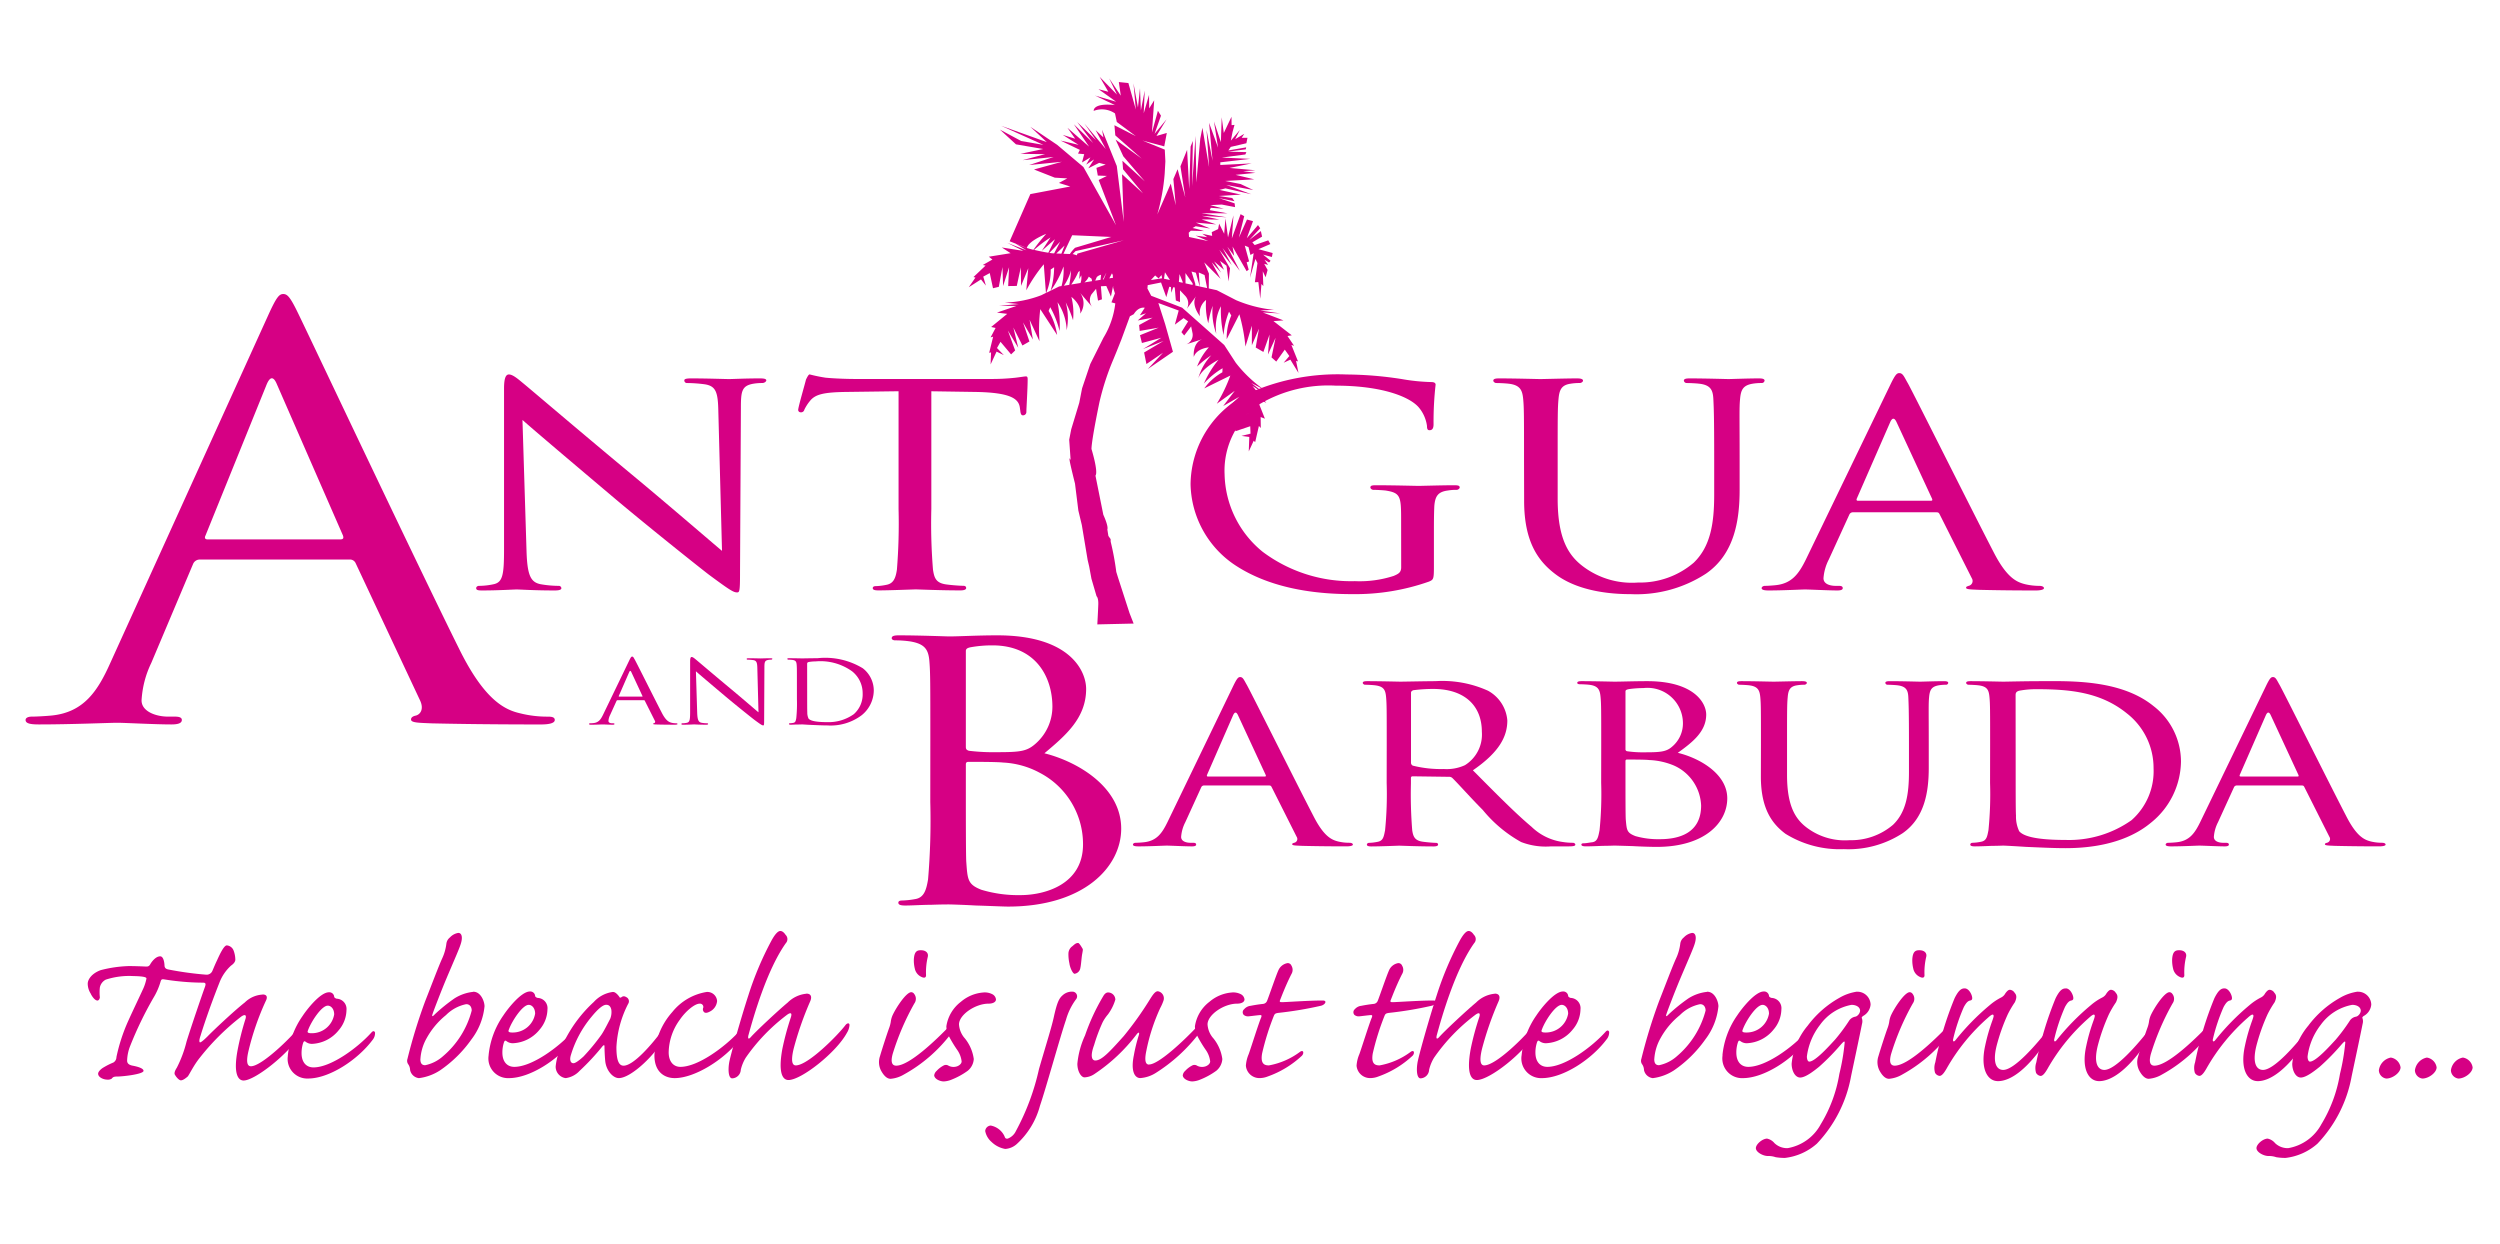 <svg xmlns="http://www.w3.org/2000/svg" xmlns:xlink="http://www.w3.org/1999/xlink" width="195" height="97" viewBox="0 0 195 97">
  <defs>
    <clipPath id="clip-path">
      <rect id="Rectangle_6006" data-name="Rectangle 6006" width="190.865" height="84.323" fill="none"/>
    </clipPath>
  </defs>
  <g id="Logo-Antigua" transform="translate(0 -0.001)">
    <rect id="Zone" width="195" height="97" transform="translate(0 0.001)" fill="#e2e2e2" opacity="0"/>
    <g id="Group_11810" data-name="Group 11810" transform="translate(2 6.001)">
      <g id="Group_11809" data-name="Group 11809" transform="translate(0 0)" clip-path="url(#clip-path)">
        <path id="Path_20371" data-name="Path 20371" d="M115.329,42.638l-.321-.823-.894-2.763-.137-.444a20.932,20.932,0,0,0-.437-2.355l-.005-.2-.175-.251-.08-.508c.1-.261-.314-1.143-.314-1.143l-.613-3.053c.238-.3-.311-2.078-.311-2.078.015-.77.624-3.661.624-3.661a20.166,20.166,0,0,1,1.1-3.368l.255-.622.352-.884.667-1.816.3-.163c.391-.63.859-.5.859-.5l-.383.589.478-.158-.647.56,1.162-.218-1.051.574.044.459,1.483-.255-1.458.587.15.61,1.513-.41-1.425.88,1.6-.63-1.518.9.182.9,1.291-.878-1.188,1.271,1.964-1.348-.608-2.157-.53-1.647,1.587.587-.3,1.1.681-.51.353.258-.522.837.218.262.541-.71.114.559a.788.788,0,0,1-.488.839l1.3-.419c-.856.26-.719,1.4-.719,1.4.22-.673,1.175-.744,1.175-.744a4.7,4.7,0,0,0-.92,1.5,7.577,7.577,0,0,1,1.112-.883,4.307,4.307,0,0,0-1.031,1.841c.251-.828,1.589-1.489,1.589-1.489a7.943,7.943,0,0,0-1.14,1.859,6.222,6.222,0,0,1,1.46-1.2l-.018.319a4.424,4.424,0,0,0-1.409,1.253l2.032-1a12.1,12.1,0,0,1-1.056,2.2l1.4-1.009-.9,1.184,1.26-.722-1.092,1.01.335.579,1.233-.811-1.03,1.149,1.3-.71-1.185,1.025.139.444,1.149-.386.022.577-.706.177.611.081-.042,1.129.386-.834.113.113.292-1.266.148.161-.012-.856.332.129-.63-1.593.736.359L124.595,24.1l1.193.767-1.283-.994.992.515a10.089,10.089,0,0,1-2.205-2.1l-.895-1.378L119.115,18,116.7,17.07l-.294-.566.022-.261,1.04-.209.411,1.142.23-.807.134.016.024.452.152-.431.116.014.088,1.019.323.123,0-.916.42.444a.861.861,0,0,1,.113,1l.765-1.043c-.513.672.263,1.621.263,1.621a1.288,1.288,0,0,1,.474-1.271,5.275,5.275,0,0,0,.171,1.822,7.264,7.264,0,0,1,.344-1.363,4.916,4.916,0,0,0,.284,2.182,3.474,3.474,0,0,1,.358-2.151,8.882,8.882,0,0,0,.207,2.251,6.083,6.083,0,0,1,.427-1.827l.175.3a4.446,4.446,0,0,0-.358,1.847l.987-1.944a13.841,13.841,0,0,1,.476,2.517l.5-1.625,0,1.526.553-1.294-.253,1.468.6.346.48-1.359-.124,1.56.593-1.305-.315,1.528.368.328.666-.934.356.5-.445.522.524-.24.633,1.035L128,22.148l.153.043-.518-1.287.21.069-.513-.763.333-.055-1.427-1.108.783-.055-1.615-.617,1.379.077-1.583-.235,1.073-.049a10.086,10.086,0,0,1-2.949-.753l-1.508-.779-.628-.138.013-1.158-.367-.872,1.274,1.277-.691-1.284.738.808-.546-.879.768.653-.313-.694.508.38.164,1.224.111-1.029-.837-1.444.976,1.2-.725-1.334,1.353,1.787-.975-1.889.533.712-.129-.727,1.1,1.924.159-.121-.158-.571.193-.07L124,13.159l.29.117.151.61.251-.136-.285,1.918.422-1.474.159.327-.2,1.493.27-.009.149,1.3.091-1.155.148.161-.044-1.151.222.466.156-.569-.265-.478.3.08-.281-.4.36.216.116-.132-.578-.48.681.182.06-.309-1.106-.3.928-.4-.167-.289-1.057.368-.183-.212.76-.447-.095-.433-.9.695.85-.912-.175-.25-.872,1.029.484-1.335-.469-.125-.634,1.417.417-1.679-.282-.157-.683,1.893.126-1.8-.424,1.719-.2-1.48-.1,1.195L122,11.446l-.082.424-.495.235.033.294-.773-.166.394.267-.916-.123.991.428-1.5-.32-.024-.332.165-.159,1.024.029a7.261,7.261,0,0,0-.895-.238l.252-.138,1.129.179-1.119-.461,1.584.139-1.134-.385,1.387.005-1.376-.287,1.948.114-1.953-.319,2.013.008-1.385-.248.08-.182,1.017.069L121.3,10l.905-.045,1.035.2-.032-.293-1.218-.408,1.206.241-.174-.25-1.045-.157,1.724-.109-1.676-.366.471-.119,2.015.457-1.962-.728,2.115.4-.793-.375-.192-.092-1.206-.24,2.264-.128-1.455-.348,1.552-.155-.959-.134.955-.07L122.806,7.1l1.726-.354-2.442.122,0-.206,2.335-.271-2.218-.1,1.838-.243.08-.182L122.7,5.827l1.377-.178.031-.155-1.39.24.188-.276,1.219-.285.084-.426-.449,0,.2-.309-.709.417.363-.716-.7.829.128-.658.156-.569-.227.021-.008-.653-.6,1.264-.164-1.223-.064,1.936-.538-1.61.318,2.04-.7-1.936.272,2.962-.471-2.406.2,2.9-.521-3.07-.167.851-.307,3.419L120.16,4.6l-.271,3.916.06-3.524-.175.441-.108,3.31L119.5,5.688l-.518,1.286L119.36,9.4l-.6-2.2-.329.767.185,2.045-.388-1.692-1.051,2.406a16.214,16.214,0,0,0,.576-3.184l.053-.961-.046-.91-1.742-.709,1.7.454.2-1.045-.807.233.79-1.3-.938,1.134.5-1.414-.238-.384-.467,1.7.177-2.518-.392.634L116.532,1.4l-.414,1.436.077-1.77-.3,1.547L115.827.88l-.159,1.505L115.319.5l.183,2.042L114.921.477,114.176.4l.151,1.059-.9-1.34.605,1.26L112.686,0l.669,1.156-.765-.2,1.376.979-1.652-.482,1.556.742c-1.754-.185-1.654.453-1.654.453a1.8,1.8,0,0,1,1.661.2l.14.665L115.5,4.62l-1.668-.852.068.791,2.064,1.813-2.04-1.481.6,1.3L116.2,8.145l-1.745-1.607.05.664,1.557,1.883-1.633-1.495.129,3.712-.541-4.352L112.867,4.12l.107.6-.608-.57.79,1.473-1.671-1.994.91,1.3L110.925,3.52l1.245,1.635-1.5-1.46,1.184,1.741-1.684-1.467.6.851-.971-.3,1.236.778-1.411-.335,1.513.729-.145.287.483.047-.171.646.655-.395-.33.564.616-.406-.451.694.847-.426.51.136-.722.256.107.6.711.027-.643.317,1.352,3.526-2.543-4.537L109.369,5.3l-2.1-1.414,1.289,1.2L105,3.812,108.294,5.3,106.563,5,104.9,4.108l1.254,1.151,2.123.364L106.5,6l1.92.024-1.747.469,2.419-.248-1.913.629,2.557-.254-2.176.6,1.621.638.974.057-.652.355.887.278-3.115.592-1.614,3.681.457.177.856.53-1.513-.592,1.271.633-1.684-.266.686.447-1.7.274.282.22-.747.426.215.045-.945.895.154.039-.521.756.953-.61.383.482-.207-.7.508-.276.253,1.182.454-.11.283-1.539.051,1.478.466-1.47-.07,1.471.671-.009.316-1.452.019,1.447.562-1.376-.155,1.718a12.193,12.193,0,0,1,1.363-2.027l.168,2.233-.365.181a8.661,8.661,0,0,1-2.842.573l1.087.116-1.552.136,1.374.01-1.523.518.8.1-1.252,1.024.346.076-.391.736.2-.057-.309,1.26.146-.033-.035.938.466-1,.566.274-.534-.553.275-.485.825.981.316-.307-.57-1.559.812,1.35-.382-1.577.708,1.4.546-.312-.5-1.49.77,1.336-.256-1.536.77,1.667a13.082,13.082,0,0,1,.062-2.5l1.314,2.015a5.167,5.167,0,0,0-.664-1.878l.128-.289a7.378,7.378,0,0,1,.73,1.865,8.806,8.806,0,0,0-.163-2.252,4.118,4.118,0,0,1,.715,2.185,4.688,4.688,0,0,0-.074-2.176,9.139,9.139,0,0,1,.57,1.392,5.223,5.223,0,0,0-.129-1.821s.795.6.686,1.307a1.382,1.382,0,0,0,0-1.615l.941,1.1a.864.864,0,0,1-.05-1l.347-.42.154.921.305-.1-.08-1.019.419-.023.364.826.169-.842.005.149.136.444-.271.7.3.08a6.593,6.593,0,0,1-.925,2.684l-1.026,2.045-.64,1.9-.219,1.124-.628,2.071-.158.811.114,1.6s-.135-.341-.075.042.414,1.779.414,1.779l.261,2.1.271,1.132.454,2.725.122.521.174.942.4,1.369s.154.1.134.661-.075,1.534-.075,1.534Zm5.163-26.29-.081-1.095.452.2.2,1.017Zm-.348-.19-.3-.978.34.093.3,1.071-.346-.076Zm-.773-.858.561.8,0,.124-.554-.12Zm-.462.08.242.593.007.083-.3-.065Zm-1.136-.141.388.6-.462-.1Zm-1.095.606.33-.361.269.233.231-.264.039.252ZM107,13.339a5.4,5.4,0,0,1-.826-.322Zm2.3.433.646-.622-.25.637Zm4.286-1.289-2.824.844a2.951,2.951,0,0,0-.407.486l-.5-.018.683-1.447Zm.974.261-3.618,1.038-.039.132-.287-.09-.05,0c.136-.141.235-.239.235-.239Zm-4.251,3.474-.419.069a3.9,3.9,0,0,0,.557-1.2,7.277,7.277,0,0,1-.138,1.131m1.953-.316-.036.006.011-.025Zm-.173.027-.6.1a1.262,1.262,0,0,0,.343-.45l.218.163Zm1.1-.64.006,0-.2.5-.069.012Zm.464.387-.221.037.207-.395.066.137.006.233Zm-1.32.215.127-.287a1.082,1.082,0,0,1,.194-.129l.138-.047-.042.4Zm-1.869.3a5.367,5.367,0,0,0,.548-.971l.113-.089-.035.642.153-.3a1.176,1.176,0,0,1-.057.6Zm-1.6.478a7.8,7.8,0,0,0,1-1.884,4.694,4.694,0,0,1-.157,1.528l-.183.029Zm-.354.174a4.45,4.45,0,0,0,.351-1.818l.268-.181a6.55,6.55,0,0,1-.273,1.829Zm.46-3.088-.213-.029.844-.875-.472.912Zm-1.4-.265a9.583,9.583,0,0,1,1.276-.966l-.678,1.04,1.027-.906-.519,1.055c-.261-.043-.668-.115-1.106-.223M107,13.339c.156-.569,1.513-1.1,1.513-1.1a14.147,14.147,0,0,0-1,1.246c-.171-.043-.346-.09-.518-.144" transform="translate(-28.907 0)" fill="#d60084"/>
        <path id="Path_20372" data-name="Path 20372" d="M126.076,29.039a.592.592,0,0,1-.083.027Z" transform="translate(-35.54 -8.191)" fill="#d60084"/>
        <path id="Path_20373" data-name="Path 20373" d="M127.993,33.308l-.049.1a.534.534,0,0,1,.049-.1" transform="translate(-36.09 -9.395)" fill="#d60084"/>
        <path id="Path_20374" data-name="Path 20374" d="M126.144,25.2a.407.407,0,0,1-.049.065Z" transform="translate(-35.569 -7.11)" fill="#d60084"/>
        <path id="Path_20375" data-name="Path 20375" d="M130.156,28.059l.024.118a.565.565,0,0,1-.024-.118" transform="translate(-36.714 -7.915)" fill="#d60084"/>
        <path id="Path_20376" data-name="Path 20376" d="M115.882,25.011l.06.07a.6.6,0,0,1-.06-.07" transform="translate(-32.688 -7.055)" fill="#d60084"/>
        <path id="Path_20377" data-name="Path 20377" d="M112.337,27.632a.5.5,0,0,1-.005.117s0-.043.005-.117" transform="translate(-31.686 -7.794)" fill="#d60084"/>
        <path id="Path_20378" data-name="Path 20378" d="M64.364,63.243c.111-.226.151-.266.211-.266.089,0,.12.1.21.25.161.29,1.574,3.122,2.116,4.163.321.613.561.7.752.75a1.494,1.494,0,0,0,.35.039c.051,0,.11.017.11.057s-.1.056-.2.056c-.131,0-.783,0-1.393-.016-.171-.008-.311-.008-.311-.048s.019-.032.06-.05a.122.122,0,0,0,.08-.185l-.791-1.573c-.02-.033-.03-.041-.08-.041H63.443a.092.092,0,0,0-.09.058l-.5,1.1a1.2,1.2,0,0,0-.129.459c0,.139.15.185.3.185h.08c.069,0,.09.024.09.057s-.05.056-.131.056c-.211,0-.691-.024-.791-.024s-.532.024-.892.024c-.11,0-.17-.016-.17-.056s.04-.057.08-.057c.06,0,.19-.007.261-.016.4-.039.571-.282.741-.629Zm.983,2.856c.039,0,.039-.015.029-.047L64.5,64.169c-.05-.1-.1-.1-.149,0l-.822,1.882c-.009.032,0,.047.029.047Z" transform="translate(-17.265 -17.764)" fill="#d60084"/>
        <path id="Path_20379" data-name="Path 20379" d="M72.478,67.371c.021.565.1.733.34.782a2.521,2.521,0,0,0,.442.04.063.063,0,0,1,.07.057c0,.04-.06.056-.159.056-.5,0-.853-.024-.932-.024s-.452.024-.852.024c-.091,0-.141-.007-.141-.056a.063.063,0,0,1,.07-.057,1.649,1.649,0,0,0,.36-.04c.221-.049.251-.235.251-.855V63.368c0-.274.049-.345.12-.345.1,0,.251.135.34.208.141.113,1.424,1.21,2.787,2.34.872.727,1.813,1.542,2.085,1.767l-.09-3.437c-.009-.443-.06-.6-.331-.638a3.588,3.588,0,0,0-.431-.032c-.06,0-.069-.039-.069-.064,0-.039.069-.047.169-.047.4,0,.823.015.923.015s.391-.015.752-.015c.089,0,.16.008.16.047,0,.024-.04.064-.1.064a1.2,1.2,0,0,0-.21.017c-.291.049-.311.186-.311.6l-.02,4.017c0,.452-.01.493-.071.493-.09,0-.179-.055-.671-.419-.091-.065-1.363-1.075-2.294-1.857-1.023-.863-2.015-1.7-2.287-1.945Z" transform="translate(-20.097 -17.777)" fill="#d60084"/>
        <path id="Path_20380" data-name="Path 20380" d="M83.5,65.139c0-1.064,0-1.258-.019-1.475-.021-.235-.07-.347-.36-.379-.07-.008-.222-.017-.3-.017-.029,0-.07-.032-.07-.057,0-.04.042-.055.141-.055.4,0,.971.015,1.022.015.1,0,.66-.015,1.183-.015a5.646,5.646,0,0,1,3.537.781,2.2,2.2,0,0,1,.862,1.743,2.507,2.507,0,0,1-.953,1.929,4.033,4.033,0,0,1-2.676.789c-.381,0-.852-.024-1.233-.039s-.681-.04-.721-.04c-.021,0-.181.008-.362.008s-.391.016-.53.016c-.091,0-.14-.016-.14-.056s.019-.057.069-.057a1.6,1.6,0,0,0,.271-.032c.171-.032.19-.162.23-.363a11.239,11.239,0,0,0,.05-1.484Zm.8.743c0,.726,0,1.363.01,1.493a1.075,1.075,0,0,0,.1.493c.109.129.421.274,1.462.274a3.4,3.4,0,0,0,2.065-.621,2.055,2.055,0,0,0,.691-1.629,2.176,2.176,0,0,0-.831-1.72,4.238,4.238,0,0,0-2.857-.766,2.8,2.8,0,0,0-.531.049c-.08.024-.111.057-.111.137Z" transform="translate(-23.341 -17.815)" fill="#d60084"/>
        <path id="Path_20381" data-name="Path 20381" d="M18.9,25.287c.653-1.441.869-1.7,1.191-1.7s.545.218,1.194,1.571c.811,1.656,9.316,19.662,12.62,26.292,1.951,3.881,3.521,4.578,4.659,4.84a8.615,8.615,0,0,0,2.167.261c.323,0,.541.046.541.261,0,.263-.487.349-1.084.349-.813,0-4.766,0-8.5-.086-1.029-.044-1.627-.044-1.627-.3,0-.174.164-.263.38-.308.326-.086.65-.478.326-1.176L25.73,44.559a.485.485,0,0,0-.489-.261H13.6a.559.559,0,0,0-.541.348L9.8,52.362a7.681,7.681,0,0,0-.758,2.923c0,.872,1.139,1.264,2.06,1.264h.539c.38,0,.543.088.543.261,0,.263-.326.349-.813.349-1.3,0-3.629-.13-4.225-.13s-3.574.13-6.12.13c-.7,0-1.03-.086-1.03-.349,0-.174.217-.261.487-.261.379,0,1.139-.044,1.572-.088,2.493-.261,3.575-1.918,4.55-4.1Zm5.634,17.44c.273,0,.273-.131.217-.306L19.608,30.65q-.4-.982-.813,0L14.03,42.421c-.11.22,0,.306.162.306Z" transform="translate(0 -6.653)" fill="#d60084"/>
        <path id="Path_20382" data-name="Path 20382" d="M52.879,46.19c.065,1.8.32,2.34,1.087,2.495a8.3,8.3,0,0,0,1.406.13.2.2,0,0,1,.223.179c0,.129-.191.18-.511.18-1.6,0-2.716-.077-2.972-.077s-1.438.077-2.716.077c-.289,0-.447-.026-.447-.18,0-.1.1-.179.224-.179a5.462,5.462,0,0,0,1.149-.13c.7-.155.8-.745.8-2.727V33.431c0-.876.159-1.106.383-1.106.321,0,.8.436,1.087.669.448.359,4.538,3.858,8.884,7.459,2.781,2.315,5.786,4.912,6.648,5.634l-.289-10.96c-.031-1.415-.19-1.9-1.053-2.033a11.236,11.236,0,0,0-1.374-.1.2.2,0,0,1-.224-.207c0-.128.224-.154.543-.154,1.279,0,2.621.052,2.941.052s1.246-.052,2.4-.052c.287,0,.51.026.51.154,0,.077-.128.207-.319.207a3.971,3.971,0,0,0-.671.051c-.927.154-.991.59-.991,1.9L69.529,47.76c0,1.439-.032,1.567-.225,1.567-.286,0-.574-.18-2.14-1.337-.288-.206-4.346-3.422-7.319-5.917-3.259-2.753-6.422-5.427-7.286-6.2Z" transform="translate(-13.807 -9.118)" fill="#d60084"/>
        <path id="Path_20383" data-name="Path 20383" d="M94.32,42.819a44.45,44.45,0,0,0,.129,4.734c.1.643.223,1.055,1.085,1.157.385.053,1.023.1,1.279.1.192,0,.224.1.224.179,0,.1-.128.18-.447.18-1.536,0-3.324-.078-3.483-.078-.129,0-2.078.078-2.91.078-.318,0-.447-.051-.447-.18,0-.076.064-.152.223-.152a4.7,4.7,0,0,0,.831-.1c.575-.1.734-.541.831-1.185a44.7,44.7,0,0,0,.129-4.734V33.635l-4.06.054c-1.758.024-2.428.179-2.844.694a3.319,3.319,0,0,0-.447.695.258.258,0,0,1-.288.2.191.191,0,0,1-.192-.179c0-.232.575-2.187.607-2.368.065-.127.191-.409.288-.409a11.847,11.847,0,0,0,1.246.256c.8.078,1.885.1,2.205.1H98.891a17.091,17.091,0,0,0,2.014-.1c.415-.051.671-.1.8-.1s.128.129.128.256c0,.671-.1,2.238-.1,2.5a.263.263,0,0,1-.255.282c-.127,0-.193-.078-.223-.385l-.032-.232c-.1-.669-.7-1.157-3.387-1.208l-3.516-.054Z" transform="translate(-23.676 -9.118)" fill="#d60084"/>
        <path id="Path_20384" data-name="Path 20384" d="M142.987,43.591c0-1.775-.065-2.032-1.215-2.213-.223-.024-.7-.052-.958-.052-.1,0-.224-.1-.224-.18,0-.153.129-.179.447-.179,1.279,0,3.164.051,3.324.051.128,0,1.885-.051,2.747-.051.319,0,.448.026.448.179,0,.078-.129.18-.224.18a3.857,3.857,0,0,0-.7.052c-.767.1-.991.437-1.055,1.209-.032.695-.032,1.337-.032,2.264V47.3c0,1-.032,1.028-.383,1.182a17.3,17.3,0,0,1-5.975.978c-2.142,0-6.136-.206-9.268-2.34a7.771,7.771,0,0,1-3.355-6.226,7.957,7.957,0,0,1,4.7-7.178,17.02,17.02,0,0,1,7.477-1.388,28.9,28.9,0,0,1,4.315.36,15.149,15.149,0,0,0,2.269.23c.287,0,.352.1.352.206a26.058,26.058,0,0,0-.16,3.088c0,.36-.128.463-.32.463-.159,0-.192-.129-.192-.334a2.831,2.831,0,0,0-.638-1.442c-.7-.823-2.844-1.7-6.488-1.7a10.549,10.549,0,0,0-5.88,1.414,6.269,6.269,0,0,0-2.781,5.5,7.989,7.989,0,0,0,2.971,6.046,11.494,11.494,0,0,0,7.191,2.289,8.58,8.58,0,0,0,3.037-.412c.35-.154.575-.256.575-.669Z" transform="translate(-35.7 -9.118)" fill="#d60084"/>
        <path id="Path_20385" data-name="Path 20385" d="M161.853,39.082c0-3.4,0-4.014-.065-4.707s-.225-1.107-1.15-1.209c-.223-.027-.7-.051-.958-.051-.1,0-.224-.1-.224-.181,0-.129.128-.18.447-.18,1.279,0,2.972.052,3.229.052s2.012-.052,2.844-.052c.319,0,.478.052.478.18,0,.076-.126.181-.254.181a4.092,4.092,0,0,0-.7.051c-.735.1-.895.489-.958,1.209-.065.694-.065,1.312-.065,4.707v3.061c0,3.163.863,4.476,2.078,5.35a6.33,6.33,0,0,0,4.186,1.184,6.452,6.452,0,0,0,4.345-1.544c1.31-1.259,1.6-3.06,1.6-5.3V39.082c0-3.4-.031-4.014-.065-4.707s-.19-1.107-1.117-1.209c-.225-.027-.7-.051-.96-.051a.22.22,0,0,1-.223-.181c0-.129.127-.18.447-.18,1.246,0,2.875.052,3.035.052.192,0,1.536-.052,2.366-.052.319,0,.447.052.447.18a.221.221,0,0,1-.223.181,4.1,4.1,0,0,0-.7.051c-.768.128-.928.489-.99,1.209-.065.694-.033,1.312-.033,4.707v2.34c0,2.366-.385,5.016-2.622,6.56a9.934,9.934,0,0,1-5.879,1.6c-.927,0-3.867-.051-5.848-1.544-1.374-1.03-2.46-2.547-2.46-5.737Z" transform="translate(-44.979 -9.239)" fill="#d60084"/>
        <path id="Path_20386" data-name="Path 20386" d="M198.678,33.03c.352-.721.48-.851.671-.851.288,0,.385.309.673.8.51.927,5.017,9.956,6.741,13.274,1.022,1.955,1.791,2.237,2.4,2.392a4.822,4.822,0,0,0,1.119.13c.157,0,.35.051.35.179s-.319.18-.638.18c-.415,0-2.493,0-4.443-.051-.544-.026-.991-.026-.991-.155,0-.1.064-.1.192-.153a.39.39,0,0,0,.254-.593l-2.524-5.017c-.062-.1-.095-.129-.256-.129h-6.486a.3.3,0,0,0-.288.18l-1.6,3.5a3.771,3.771,0,0,0-.416,1.465c0,.437.479.593.958.593h.256c.223,0,.288.075.288.179,0,.129-.16.18-.416.18-.669,0-2.2-.077-2.523-.077-.289,0-1.693.077-2.845.077-.351,0-.542-.051-.542-.18,0-.1.127-.179.255-.179.192,0,.608-.027.831-.052,1.277-.129,1.821-.9,2.366-2.007Zm3.133,9.105c.127,0,.127-.052.095-.154l-2.779-5.995q-.242-.5-.479,0l-2.621,5.995c-.032.1,0,.154.095.154Z" transform="translate(-53.204 -9.077)" fill="#d60084"/>
        <path id="Path_20387" data-name="Path 20387" d="M97.108,68.752c0-4.347,0-5.127-.07-6.018-.068-.949-.345-1.395-1.49-1.589a7.945,7.945,0,0,0-1.177-.084c-.138,0-.275-.057-.275-.167,0-.167.172-.225.553-.225,1.56,0,3.74.085,3.914.085.829,0,2.18-.085,3.773-.085,5.678,0,6.925,2.788,6.925,4.182,0,2.285-1.627,3.65-3.255,5.018,2.563.64,5.99,2.618,5.99,5.881,0,2.984-2.909,6.076-8.829,6.076-.381,0-1.488-.055-2.493-.083-1-.056-1.974-.085-2.112-.085-.07,0-.66,0-1.386.029-.693,0-1.49.056-2.009.056-.38,0-.554-.056-.554-.223,0-.085.07-.167.279-.167a6.556,6.556,0,0,0,1.039-.112c.691-.111.864-.725,1-1.534a54.568,54.568,0,0,0,.173-6.048Zm2.77.614c0,.194.068.252.243.308a15.429,15.429,0,0,0,2.111.109c1.938,0,2.424-.055,3.151-.722a3.844,3.844,0,0,0,1.247-2.815c0-2.315-1.282-4.794-4.676-4.794a9.5,9.5,0,0,0-1.661.139c-.312.055-.415.139-.415.307Zm0,2.955c0,2.145,0,5.6.034,6.02.1,1.365.1,1.756,1.177,2.174a9.917,9.917,0,0,0,3.048.417c1.869,0,4.881-.806,4.881-3.957A6.27,6.27,0,0,0,105.66,71.4a6.683,6.683,0,0,0-2.873-.808c-.45-.055-2.181-.055-2.7-.055-.14,0-.208.055-.208.195Z" transform="translate(-26.542 -17.113)" fill="#d60084"/>
        <path id="Path_20388" data-name="Path 20388" d="M128.146,65.861c.274-.559.373-.658.523-.658.223,0,.3.239.523.62.4.722,3.908,7.756,5.254,10.341.8,1.524,1.394,1.743,1.866,1.864a3.7,3.7,0,0,0,.872.1c.125,0,.275.039.275.141s-.251.139-.5.139c-.322,0-1.942,0-3.46-.04-.424-.02-.772-.02-.772-.118,0-.081.051-.081.15-.121a.3.3,0,0,0,.2-.461l-1.966-3.908c-.05-.078-.075-.1-.2-.1h-5.054a.231.231,0,0,0-.225.14l-1.244,2.725a2.954,2.954,0,0,0-.325,1.144c0,.34.373.461.747.461h.2c.175,0,.224.059.224.141,0,.1-.124.139-.322.139-.523,0-1.718-.06-1.968-.06-.223,0-1.319.06-2.215.06-.274,0-.424-.04-.424-.139,0-.082.1-.141.2-.141.15,0,.472-.02.647-.041,1-.1,1.42-.7,1.843-1.564Zm2.439,7.1c.1,0,.1-.041.075-.121l-2.165-4.669q-.186-.393-.374,0l-2.041,4.669c-.025.08,0,.121.075.121Z" transform="translate(-33.935 -18.392)" fill="#d60084"/>
        <path id="Path_20389" data-name="Path 20389" d="M147.145,70.578c0-2.645,0-3.126-.048-3.667-.05-.582-.175-.862-.9-.943-.175-.02-.549-.04-.749-.04-.075,0-.173-.08-.173-.14,0-.1.1-.14.349-.14,1,0,2.464.039,2.588.039.224,0,2.067-.039,2.739-.039a8.632,8.632,0,0,1,4.083.742,2.905,2.905,0,0,1,1.518,2.325c0,1.263-.645,2.484-2.687,3.887,1.792,1.8,3.31,3.348,4.58,4.41a4.329,4.329,0,0,0,2.439,1.182,4.912,4.912,0,0,0,.772.061c.124,0,.2.08.2.141,0,.1-.123.139-.522.139h-1.37a5.34,5.34,0,0,1-2.34-.34,10.353,10.353,0,0,1-2.987-2.5c-.92-.922-1.892-2.024-2.366-2.486a.373.373,0,0,0-.3-.1l-2.79-.039c-.1,0-.148.039-.148.139v.4a34.767,34.767,0,0,0,.1,3.669c.075.5.2.821.872.9.3.04.772.082.971.082.148,0,.174.08.174.141,0,.078-.1.139-.349.139-1.2,0-2.59-.06-2.688-.06-.026,0-1.494.06-2.167.06-.224,0-.349-.04-.349-.139,0-.06.051-.141.176-.141a3.852,3.852,0,0,0,.672-.082c.423-.08.472-.4.571-.9a28.1,28.1,0,0,0,.124-3.688Zm1.893,1.442a.245.245,0,0,0,.148.22,9.079,9.079,0,0,0,2.416.262,3.408,3.408,0,0,0,1.643-.3,2.814,2.814,0,0,0,1.32-2.6c0-2.125-1.444-3.346-3.784-3.346a11.827,11.827,0,0,0-1.568.1c-.1.04-.174.1-.174.2Z" transform="translate(-40.98 -18.518)" fill="#d60084"/>
        <path id="Path_20390" data-name="Path 20390" d="M170.448,70.578c0-2.645,0-3.126-.049-3.667-.05-.582-.176-.9-.9-.983-.175-.02-.548-.04-.747-.04-.076,0-.174-.039-.174-.1,0-.1.1-.14.348-.14,1,0,2.416.039,2.541.039.522,0,1.544-.039,2.564-.039,3.661,0,4.606,1.7,4.606,2.606,0,1.342-1.1,2.182-2.216,2.984,1.668.4,3.859,1.624,3.859,3.549,0,1.9-1.768,3.788-5.5,3.788-.4,0-1.2-.022-1.893-.062-.7-.02-1.319-.04-1.418-.04-.051,0-.449.02-.9.02-.448.02-.971.04-1.319.04-.223,0-.349-.04-.349-.139,0-.06.05-.1.174-.1.2,0,.472-.06.672-.081.423-.06.472-.441.572-.94a27.939,27.939,0,0,0,.125-3.688Zm1.892.361a.157.157,0,0,0,.15.179,8.407,8.407,0,0,0,1.345.08c1.22,0,1.692-.039,2.141-.439a2.366,2.366,0,0,0,.846-1.826,2.766,2.766,0,0,0-3.086-2.745,8.134,8.134,0,0,0-1.121.08c-.2.04-.274.08-.274.18Zm0,1.883c0,1.323,0,3.368.024,3.628.075.822.075,1.021.748,1.283a6.447,6.447,0,0,0,1.917.241c1.444,0,3.211-.441,3.211-2.626a3.564,3.564,0,0,0-2.09-3.106,5.543,5.543,0,0,0-1.967-.441c-.274-.039-1.369-.039-1.718-.039a.111.111,0,0,0-.125.119Z" transform="translate(-47.553 -18.518)" fill="#d60084"/>
        <path id="Path_20391" data-name="Path 20391" d="M187.8,70.579c0-2.645,0-3.127-.05-3.668s-.174-.862-.9-.942c-.175-.02-.549-.04-.747-.04-.076,0-.175-.08-.175-.141,0-.1.1-.139.349-.139,1,0,2.315.039,2.516.039s1.567-.039,2.215-.039c.247,0,.372.039.372.139,0,.06-.1.141-.2.141a3.167,3.167,0,0,0-.549.04c-.571.08-.7.38-.745.942-.051.541-.051,1.023-.051,3.668v2.384c0,2.466.673,3.487,1.618,4.168a4.94,4.94,0,0,0,3.261.922,5.031,5.031,0,0,0,3.387-1.2c1.019-.981,1.244-2.384,1.244-4.127V70.579c0-2.645-.025-3.127-.049-3.668s-.151-.862-.872-.942c-.175-.02-.549-.04-.747-.04a.172.172,0,0,1-.175-.141c0-.1.1-.139.351-.139.969,0,2.239.039,2.364.039.149,0,1.195-.039,1.841-.039.25,0,.35.039.35.139a.172.172,0,0,1-.174.141,3.166,3.166,0,0,0-.549.04c-.6.1-.72.38-.771.942-.05.541-.025,1.023-.025,3.668V72.4c0,1.843-.3,3.907-2.041,5.11a7.751,7.751,0,0,1-4.582,1.242,8.028,8.028,0,0,1-4.555-1.2c-1.07-.8-1.917-1.983-1.917-4.467Z" transform="translate(-52.446 -18.518)" fill="#d60084"/>
        <path id="Path_20392" data-name="Path 20392" d="M212.7,70.578c0-2.645,0-3.127-.049-3.668-.052-.582-.174-.862-.9-.942-.174-.02-.548-.04-.746-.04-.075,0-.176-.08-.176-.141,0-.1.1-.139.35-.139.994,0,2.414.039,2.539.039.25,0,1.642-.039,2.938-.039,2.19,0,6.2-.162,8.788,1.943a5.471,5.471,0,0,1,2.142,4.328,6.218,6.218,0,0,1-2.366,4.789c-.946.783-2.912,1.966-6.648,1.966-.946,0-2.116-.06-3.061-.1-.947-.062-1.693-.1-1.792-.1-.051,0-.449.02-.9.02-.447.02-.97.04-1.319.04-.223,0-.349-.04-.349-.139,0-.06.05-.14.174-.14a3.827,3.827,0,0,0,.672-.082c.424-.08.475-.4.573-.9a27.93,27.93,0,0,0,.125-3.687Zm1.992,1.843c0,1.8,0,3.387.026,3.709a2.651,2.651,0,0,0,.249,1.222c.273.319,1.046.681,3.635.681a8.439,8.439,0,0,0,5.129-1.543,5.094,5.094,0,0,0,1.717-4.047,5.39,5.39,0,0,0-2.066-4.269c-2.067-1.684-4.481-1.9-7.1-1.9a7.183,7.183,0,0,0-1.32.12c-.2.06-.275.141-.275.341Z" transform="translate(-59.47 -18.517)" fill="#d60084"/>
        <path id="Path_20393" data-name="Path 20393" d="M240.352,65.861c.274-.559.373-.658.523-.658.224,0,.3.239.524.62.4.722,3.908,7.756,5.252,10.341.8,1.524,1.394,1.743,1.867,1.864a3.706,3.706,0,0,0,.872.1c.123,0,.272.039.272.141s-.248.139-.5.139c-.322,0-1.941,0-3.462-.04-.422-.02-.77-.02-.77-.118,0-.081.05-.081.151-.121a.3.3,0,0,0,.2-.461l-1.967-3.908c-.05-.078-.075-.1-.2-.1h-5.053a.232.232,0,0,0-.225.14l-1.245,2.725a2.949,2.949,0,0,0-.323,1.144c0,.34.372.461.746.461h.2c.174,0,.225.059.225.141,0,.1-.126.139-.323.139-.524,0-1.719-.06-1.968-.06-.225,0-1.32.06-2.216.06-.275,0-.424-.04-.424-.139,0-.082.1-.141.2-.141.149,0,.474-.02.648-.041,1-.1,1.418-.7,1.842-1.564Zm2.44,7.1c.1,0,.1-.041.073-.121L240.7,68.169c-.124-.262-.249-.262-.373,0l-2.042,4.669c-.026.08,0,.121.075.121Z" transform="translate(-65.586 -18.392)" fill="#d60084"/>
        <path id="Path_20394" data-name="Path 20394" d="M46.613,97.585c.6,0,.874.782.874,1.135a5.067,5.067,0,0,1-1.024,2.587,9.642,9.642,0,0,1-2.455,2.418,3.917,3.917,0,0,1-1.638.6.794.794,0,0,1-.688-.632.834.834,0,0,0-.13-.428.465.465,0,0,1-.075-.447,41.572,41.572,0,0,1,1.377-4.485c.521-1.32,1.042-2.716,1.34-3.367a3.807,3.807,0,0,0,.316-1.116.732.732,0,0,1,.279-.5,1.132,1.132,0,0,1,.651-.353c.279,0,.354.353.2.837-.093.335-.5,1.246-1.116,2.7-.409.968-1,2.512-1.079,2.754-.093.26-.019.26.167.055a13.384,13.384,0,0,1,1.544-1.246,3.394,3.394,0,0,1,1.433-.5Zm-4.13,5.265c0,.372.167.466.372.466a2.975,2.975,0,0,0,1.4-.707,6.982,6.982,0,0,0,2.232-3.554c0-.261-.13-.5-.428-.5a3.081,3.081,0,0,0-1.582.856,6.075,6.075,0,0,0-1.507,1.8,3.781,3.781,0,0,0-.483,1.619Z" transform="translate(-11.694 -26.23)" fill="#d60084"/>
        <path id="Path_20395" data-name="Path 20395" d="M50.3,104.333a6.5,6.5,0,0,1,1.153-3.107c.354-.54,1.4-1.861,2.065-1.861a.379.379,0,0,1,.409.335c0,.056.056.13.2.167a.8.8,0,0,1,.763.894,2.489,2.489,0,0,1-.615,1.581,2.826,2.826,0,0,1-2.084,1.06.815.815,0,0,1-.5-.167c-.075-.056-.13-.056-.186.075a2.5,2.5,0,0,0-.131.818c0,.744.391,1.116.93,1.116,1.377,0,3.479-1.544,4.558-2.753.112-.112.205-.112.261.019a.839.839,0,0,1-.2.6c-1.172,1.563-3.386,3.013-5.042,3.013a1.534,1.534,0,0,1-1.581-1.767Zm1.86-1.768a1.765,1.765,0,0,0,1.768-1.47c0-.447-.261-.688-.5-.688-.483,0-1.321,1.265-1.563,1.972-.055.131.037.186.279.186Z" transform="translate(-14.188 -28.029)" fill="#d60084"/>
        <path id="Path_20396" data-name="Path 20396" d="M62.063,99.417c.186,0,.373.223.484.372.019.075.093.093.167.037a.283.283,0,0,1,.354-.018.36.36,0,0,1,.167.54,8.254,8.254,0,0,0-.912,3.368c0,.836.112,1.45.558,1.45.782,0,2.233-1.674,3.126-2.9.112-.186.279-.168.279-.019a1.767,1.767,0,0,1-.167.651c-.688,1.358-2.642,3.237-3.61,3.237-.447,0-.986-.576-1.06-1.34-.037-.391-.056-.911-.056-1.116,0-.13-.037-.149-.149-.037a18.4,18.4,0,0,1-1.8,1.935,1.8,1.8,0,0,1-1.079.559.9.9,0,0,1-.781-.911,4.647,4.647,0,0,1,.706-2.029,10.466,10.466,0,0,1,2.27-3,2.421,2.421,0,0,1,1.488-.781Zm-.539,1c-.261,0-.651.335-1.154.949a8.424,8.424,0,0,0-1.6,2.976c-.111.354-.037.632.2.632.149,0,.428-.2.782-.52a15.967,15.967,0,0,0,1.395-1.694c.224-.316.615-1.116.689-1.246a1.425,1.425,0,0,0,.093-.688c-.037-.223-.149-.409-.391-.409Z" transform="translate(-16.242 -28.043)" fill="#d60084"/>
        <path id="Path_20397" data-name="Path 20397" d="M72.383,99.417a.761.761,0,0,1,.819.707,1.018,1.018,0,0,1-.559.818q-.307.167-.447.056a.3.3,0,0,1-.074-.354.259.259,0,0,0-.279-.316c-.391,0-1.1.594-1.544,1.246a4.43,4.43,0,0,0-.874,2.549c0,.744.391,1.135.911,1.135,1.378,0,3.442-1.544,4.484-2.661.149-.167.279-.167.335-.037a.8.8,0,0,1-.2.576c-1.172,1.545-3.5,3-5.061,3-.707,0-1.582-.391-1.582-1.786a5.509,5.509,0,0,1,1.395-3.368,4.306,4.306,0,0,1,2.661-1.562Z" transform="translate(-19.268 -28.043)" fill="#d60084"/>
        <path id="Path_20398" data-name="Path 20398" d="M82.45,97.675c.3,0,.465.2.279.614a25.313,25.313,0,0,0-1.284,3.684c-.26,1.079-.056,1.3.167,1.3.949,0,3.275-2.344,3.889-3.162.149-.167.3-.149.3.019a1.307,1.307,0,0,1-.2.6c-.819,1.526-3.554,3.684-4.559,3.684-.446,0-.818-.521-.484-2.4a21.406,21.406,0,0,1,.671-2.493c.111-.354-.019-.41-.335-.167a14.584,14.584,0,0,0-3.181,3.311,3.181,3.181,0,0,0-.391.949.7.7,0,0,1-.67.67c-.279,0-.335-.6-.242-1.191.056-.428.875-3.349,1.508-5.3a24.872,24.872,0,0,1,1.8-4.26c.316-.577.539-.744.688-.744.112,0,.261.074.409.3a.465.465,0,0,1,.019.651c-1.489,2.1-2.531,5.768-2.921,7.2-.056.261.019.317.186.131.428-.484,2.158-2.1,2.883-2.7a2.379,2.379,0,0,1,1.452-.688Z" transform="translate(-21.54 -26.172)" fill="#d60084"/>
        <path id="Path_20399" data-name="Path 20399" d="M93.612,104.91c-.223,0-.484-.168-.744-.651a1.443,1.443,0,0,1-.075-1.116c.112-.391.521-1.675.726-2.233a2.422,2.422,0,0,0,.112-.428,1.8,1.8,0,0,1,.149-.54c.279-.6,1.06-1.787,1.452-1.787a.282.282,0,0,1,.223.131.613.613,0,0,1,.019.744,19.83,19.83,0,0,0-1.693,3.944c-.186.688-.019.912.279.912,1,0,3.032-1.916,4.242-3.182.167-.167.3-.149.3.037a1.021,1.021,0,0,1-.2.559,11.7,11.7,0,0,1-3.777,3.293,2.415,2.415,0,0,1-.986.316Zm2.381-10.028c.353,0,.614.2.521.54a5.184,5.184,0,0,0-.131,1.376c.019.242-.149.279-.391.149a.909.909,0,0,1-.484-.633,2.708,2.708,0,0,1-.075-.725c.037-.6.242-.707.54-.707Z" transform="translate(-26.153 -26.764)" fill="#d60084"/>
        <path id="Path_20400" data-name="Path 20400" d="M102.578,99.468a1.3,1.3,0,0,1,.651.131.522.522,0,0,1,.3.409c0,.223-.261.335-.577.335-1.042,0-2.307.874-2.307,1.618a1.812,1.812,0,0,0,.465,1.1,3.266,3.266,0,0,1,.688,1.6,1.287,1.287,0,0,1-.465.912,5.675,5.675,0,0,1-1.247.688,1.82,1.82,0,0,1-.632.149c-.261,0-.706-.167-.744-.465a.551.551,0,0,1,.186-.354,1.968,1.968,0,0,1,.558-.428.37.37,0,0,1,.373.019.831.831,0,0,0,.576.075c.2-.037.447-.205.447-.41a1.943,1.943,0,0,0-.354-.91,10.019,10.019,0,0,1-.651-1.08,1.769,1.769,0,0,1-.186-.744,2.947,2.947,0,0,1,1.135-1.916,3.04,3.04,0,0,1,1.768-.726Z" transform="translate(-27.843 -28.058)" fill="#d60084"/>
        <path id="Path_20401" data-name="Path 20401" d="M106,109.361a1.149,1.149,0,0,0,.651-.6,18.555,18.555,0,0,0,1.8-4.837c.6-2.065,1.006-3.33,1.172-4.13.224-.986.373-1.358.652-1.6a1.076,1.076,0,0,1,.8-.3.364.364,0,0,1,.26.6,4.945,4.945,0,0,0-.781,1.6c-.446,1.3-1.562,5.34-2.028,6.7a6.209,6.209,0,0,1-1.8,2.977,1.481,1.481,0,0,1-.912.391,2.03,2.03,0,0,1-1.06-.54,1.5,1.5,0,0,1-.5-.856.46.46,0,0,1,.428-.428,1.489,1.489,0,0,1,1.079.838c.056.186.13.186.223.186ZM111.509,94.1c.074,0,.26.3.317.409.075.075.037.186,0,.41-.057.259-.093.911-.149,1.116a.533.533,0,0,1-.447.465c-.149,0-.372-.5-.409-.818a3.218,3.218,0,0,1-.074-.8.724.724,0,0,1,.316-.54c.186-.167.279-.242.428-.242Z" transform="translate(-29.408 -26.545)" fill="#d60084"/>
        <path id="Path_20402" data-name="Path 20402" d="M119.856,105.051c.726,0,2.679-1.8,3.888-3.107.149-.149.261-.131.28.037a.92.92,0,0,1-.261.633,12.924,12.924,0,0,1-3.4,3.106,2.6,2.6,0,0,1-1.191.391c-.428,0-.762-.521-.5-1.785a12.131,12.131,0,0,1,.391-1.582c.055-.2-.019-.241-.168-.056a13.55,13.55,0,0,1-3.274,3.089,1.517,1.517,0,0,1-.8.279c-.26,0-.558-.465-.558-1.06a6.762,6.762,0,0,1,.6-2.214,16.272,16.272,0,0,1,1.414-3.051c.112-.2.242-.3.391-.3a.572.572,0,0,1,.558.559,3.748,3.748,0,0,1-.576,1.154,3.3,3.3,0,0,0-.409.6,13.244,13.244,0,0,0-.67,1.786c-.317.855-.186,1.209.093,1.209.484,0,1.08-.632,2.214-1.9a26.25,26.25,0,0,0,2.065-2.9c.3-.484.447-.6.6-.6a.56.56,0,0,1,.446.707,3.712,3.712,0,0,1-.261.6,14.818,14.818,0,0,0-1.079,3.312c-.185.855-.037,1.1.2,1.1Z" transform="translate(-32.229 -28.021)" fill="#d60084"/>
        <path id="Path_20403" data-name="Path 20403" d="M129.58,99.468a1.3,1.3,0,0,1,.651.131.522.522,0,0,1,.3.409c0,.223-.261.335-.576.335-1.043,0-2.307.874-2.307,1.618a1.809,1.809,0,0,0,.466,1.1,3.272,3.272,0,0,1,.688,1.6,1.288,1.288,0,0,1-.465.912,5.686,5.686,0,0,1-1.246.688,1.82,1.82,0,0,1-.633.149c-.26,0-.706-.167-.743-.465a.55.55,0,0,1,.185-.354,1.967,1.967,0,0,1,.558-.428.37.37,0,0,1,.373.019.831.831,0,0,0,.576.075c.2-.037.447-.205.447-.41a1.951,1.951,0,0,0-.354-.91,10.134,10.134,0,0,1-.651-1.08,1.767,1.767,0,0,1-.185-.744,2.947,2.947,0,0,1,1.135-1.916,3.036,3.036,0,0,1,1.767-.726Z" transform="translate(-35.46 -28.058)" fill="#d60084"/>
        <path id="Path_20404" data-name="Path 20404" d="M134.266,104.262a5.768,5.768,0,0,0,2.437-1.06c.261-.186.335.093.149.3a7.615,7.615,0,0,1-2.66,1.619,1.743,1.743,0,0,1-.671.129,1.056,1.056,0,0,1-1.042-.967,2.775,2.775,0,0,1,.223-.911c.187-.522.8-2.475.968-2.847.055-.167.037-.2-.13-.186-.223.019-.651.075-.838.093a.517.517,0,0,1-.391-.112.306.306,0,0,1,.038-.447.768.768,0,0,1,.5-.261c.279-.055.615-.111.968-.148a.374.374,0,0,0,.317-.243c.111-.26.688-1.953.874-2.363a.955.955,0,0,1,.725-.577.311.311,0,0,1,.3.2.63.63,0,0,1,0,.652c-.5.986-.818,1.879-.893,2.047-.057.148.037.148.185.148.559-.018,2.1-.13,3.144-.13.391,0,.187.335-.131.409a28.7,28.7,0,0,1-3.348.559c-.2.037-.26.056-.335.242a19.823,19.823,0,0,0-.911,2.921c-.112.651.055.93.5.93Z" transform="translate(-37.3 -27.159)" fill="#d60084"/>
        <path id="Path_20405" data-name="Path 20405" d="M146.291,104.262a5.764,5.764,0,0,0,2.437-1.06c.261-.186.335.093.149.3a7.607,7.607,0,0,1-2.66,1.619,1.743,1.743,0,0,1-.671.129,1.057,1.057,0,0,1-1.042-.967,2.756,2.756,0,0,1,.223-.911c.187-.522.8-2.475.968-2.847.057-.167.038-.2-.13-.186-.223.019-.651.075-.838.093a.518.518,0,0,1-.391-.112.309.309,0,0,1,.037-.447.776.776,0,0,1,.5-.261c.279-.055.613-.111.967-.148a.376.376,0,0,0,.317-.243c.111-.26.687-1.953.874-2.363a.954.954,0,0,1,.725-.577.31.31,0,0,1,.3.2.627.627,0,0,1,0,.652c-.5.986-.818,1.879-.894,2.047-.055.148.037.148.187.148.559-.018,2.1-.13,3.144-.13.39,0,.186.335-.13.409a28.75,28.75,0,0,1-3.349.559c-.2.037-.261.056-.335.242a19.743,19.743,0,0,0-.912,2.921c-.111.651.056.93.5.93Z" transform="translate(-40.692 -27.159)" fill="#d60084"/>
        <path id="Path_20406" data-name="Path 20406" d="M157.241,97.675c.3,0,.464.2.279.614a25.212,25.212,0,0,0-1.284,3.684c-.261,1.079-.056,1.3.167,1.3.949,0,3.274-2.344,3.889-3.162.149-.167.3-.149.3.019a1.293,1.293,0,0,1-.205.6c-.818,1.526-3.553,3.684-4.557,3.684-.447,0-.819-.521-.483-2.4a21.169,21.169,0,0,1,.669-2.493c.112-.354-.019-.41-.335-.167a14.592,14.592,0,0,0-3.182,3.311,3.2,3.2,0,0,0-.391.949.7.7,0,0,1-.668.67c-.28,0-.336-.6-.243-1.191.055-.428.874-3.349,1.507-5.3a24.986,24.986,0,0,1,1.8-4.26c.317-.577.54-.744.688-.744.113,0,.261.074.41.3a.465.465,0,0,1,.019.651c-1.489,2.1-2.531,5.768-2.921,7.2-.056.261.019.317.187.131.427-.484,2.158-2.1,2.884-2.7a2.374,2.374,0,0,1,1.451-.688Z" transform="translate(-42.637 -26.172)" fill="#d60084"/>
        <path id="Path_20407" data-name="Path 20407" d="M162.535,104.333a6.49,6.49,0,0,1,1.154-3.107c.353-.54,1.4-1.861,2.065-1.861a.38.38,0,0,1,.41.335c0,.056.056.13.2.167a.8.8,0,0,1,.762.894,2.492,2.492,0,0,1-.614,1.581,2.827,2.827,0,0,1-2.084,1.06.811.811,0,0,1-.5-.167c-.075-.056-.131-.056-.186.075a2.5,2.5,0,0,0-.131.818c0,.744.391,1.116.93,1.116,1.376,0,3.479-1.544,4.558-2.753.112-.112.2-.112.261.019a.844.844,0,0,1-.205.6c-1.172,1.563-3.386,3.013-5.042,3.013a1.535,1.535,0,0,1-1.582-1.767Zm1.86-1.768a1.765,1.765,0,0,0,1.768-1.47c0-.447-.261-.688-.5-.688-.485,0-1.322,1.265-1.564,1.972-.056.131.037.186.279.186Z" transform="translate(-45.848 -28.029)" fill="#d60084"/>
        <path id="Path_20408" data-name="Path 20408" d="M180.67,97.585c.6,0,.875.782.875,1.135a5.067,5.067,0,0,1-1.024,2.587,9.643,9.643,0,0,1-2.455,2.418,3.92,3.92,0,0,1-1.638.6.793.793,0,0,1-.688-.632.84.84,0,0,0-.131-.428.463.463,0,0,1-.074-.447,41.363,41.363,0,0,1,1.376-4.485c.521-1.32,1.041-2.716,1.34-3.367a3.811,3.811,0,0,0,.317-1.116.728.728,0,0,1,.279-.5,1.134,1.134,0,0,1,.651-.353c.279,0,.353.353.2.837-.093.335-.5,1.246-1.116,2.7-.41.968-1,2.512-1.079,2.754-.093.26-.019.26.167.055a13.4,13.4,0,0,1,1.545-1.246,3.388,3.388,0,0,1,1.432-.5Zm-4.13,5.265c0,.372.168.466.373.466a2.978,2.978,0,0,0,1.4-.707,6.982,6.982,0,0,0,2.232-3.554c0-.261-.129-.5-.428-.5a3.077,3.077,0,0,0-1.581.856,6.046,6.046,0,0,0-1.508,1.8,3.791,3.791,0,0,0-.484,1.619Z" transform="translate(-49.508 -26.23)" fill="#d60084"/>
        <path id="Path_20409" data-name="Path 20409" d="M184.355,104.333a6.49,6.49,0,0,1,1.154-3.107c.354-.54,1.4-1.861,2.065-1.861a.38.38,0,0,1,.41.335c0,.056.056.13.205.167a.8.8,0,0,1,.762.894,2.5,2.5,0,0,1-.614,1.581,2.828,2.828,0,0,1-2.084,1.06.815.815,0,0,1-.5-.167c-.075-.056-.13-.056-.185.075a2.5,2.5,0,0,0-.131.818c0,.744.391,1.116.93,1.116,1.378,0,3.48-1.544,4.559-2.753.111-.112.2-.112.261.019a.839.839,0,0,1-.2.6c-1.172,1.563-3.386,3.013-5.043,3.013a1.534,1.534,0,0,1-1.582-1.767Zm1.861-1.768a1.764,1.764,0,0,0,1.768-1.47c0-.447-.26-.688-.5-.688-.485,0-1.321,1.265-1.563,1.972-.056.131.037.186.279.186Z" transform="translate(-52.003 -28.029)" fill="#d60084"/>
        <path id="Path_20410" data-name="Path 20410" d="M195.89,99.39a1.031,1.031,0,0,1,1.042,1.005,1.124,1.124,0,0,1-.594.893c-.112.093-.112.13-.075.2a.754.754,0,0,1,0,.409c-.167.856-.744,3.554-.856,4.094a10.288,10.288,0,0,1-2.66,5.246,4.541,4.541,0,0,1-2.493,1.117,4.4,4.4,0,0,1-.726-.056,1.765,1.765,0,0,0-.614-.094c-.373,0-.93-.3-.93-.612s.521-.744.874-.744a1.026,1.026,0,0,1,.577.353,1.425,1.425,0,0,0,1.024.391,3.631,3.631,0,0,0,2.585-1.862,10.943,10.943,0,0,0,1.451-3.926,16.67,16.67,0,0,0,.409-2.381c.037-.26-.092-.131-.279.075a17.516,17.516,0,0,1-1.712,1.748c-.279.224-1.024.838-1.47.838-.409,0-.669-.539-.669-1.079a5.414,5.414,0,0,1,1.246-2.959,7.929,7.929,0,0,1,2.474-2.177,3.825,3.825,0,0,1,1.377-.484Zm-3.926,5.061c0,.223.075.391.186.391.484,0,1.675-1.358,1.992-1.694a14.086,14.086,0,0,0,1.134-1.526.731.731,0,0,1,.428-.279.39.39,0,0,0,.242-.129.532.532,0,0,0,.167-.335c0-.3-.317-.465-.67-.465a3.892,3.892,0,0,0-2.456,1.563,5.045,5.045,0,0,0-1.023,2.455Z" transform="translate(-53.026 -28.036)" fill="#d60084"/>
        <path id="Path_20411" data-name="Path 20411" d="M202.091,104.91c-.223,0-.484-.168-.743-.651a1.44,1.44,0,0,1-.075-1.116c.111-.391.521-1.675.726-2.233a2.488,2.488,0,0,0,.112-.428,1.818,1.818,0,0,1,.149-.54c.279-.6,1.061-1.787,1.452-1.787a.286.286,0,0,1,.223.131.615.615,0,0,1,.018.744,19.871,19.871,0,0,0-1.693,3.944c-.186.688-.019.912.279.912,1.006,0,3.033-1.916,4.242-3.182.167-.167.3-.149.3.037a1.017,1.017,0,0,1-.205.559,11.707,11.707,0,0,1-3.776,3.293,2.419,2.419,0,0,1-.986.316Zm2.382-10.028c.354,0,.614.2.52.54a5.214,5.214,0,0,0-.13,1.376c.019.242-.149.279-.391.149a.907.907,0,0,1-.484-.633,2.737,2.737,0,0,1-.075-.725c.037-.6.242-.707.54-.707Z" transform="translate(-56.753 -26.764)" fill="#d60084"/>
        <path id="Path_20412" data-name="Path 20412" d="M209.75,99.029c.317,0,.577.5.577.762,0,.13-.075.168-.168.186-.186.037-.315.2-.483.5a14.192,14.192,0,0,0-.838,2.511c-.037.187.056.243.187.075a18.768,18.768,0,0,1,2.678-2.735,4.45,4.45,0,0,1,.856-.577.76.76,0,0,0,.353-.335c.112-.149.223-.279.353-.279a.476.476,0,0,1,.373.241c.186.2.149.428.019.725a7.894,7.894,0,0,0-.558.95,14.983,14.983,0,0,0-.874,2.474c-.336,1.377.036,1.861.52,1.861.874,0,2.6-1.992,3.554-3.219.111-.149.223-.168.26-.056.056.111.019.317-.186.615-1.674,2.641-3.07,3.535-4.038,3.535-.818,0-1.394-.949-1-2.754a14.307,14.307,0,0,1,.558-1.953c.113-.317.131-.409.075-.465s-.185.019-.409.223a15.319,15.319,0,0,0-3.237,3.982c-.131.223-.335.558-.539.558a.475.475,0,0,1-.354-.241,1.353,1.353,0,0,1,.019-.818,26.7,26.7,0,0,1,1.507-5.005c.335-.67.557-.762.781-.762Z" transform="translate(-58.494 -27.934)" fill="#d60084"/>
        <path id="Path_20413" data-name="Path 20413" d="M220.738,99.029c.316,0,.576.5.576.762,0,.13-.075.168-.167.186-.186.037-.316.2-.484.5a14.192,14.192,0,0,0-.838,2.511c-.037.187.057.243.187.075a18.7,18.7,0,0,1,2.679-2.735,4.432,4.432,0,0,1,.856-.577.753.753,0,0,0,.353-.335c.112-.149.224-.279.354-.279a.475.475,0,0,1,.372.241c.186.2.149.428.019.725a7.992,7.992,0,0,0-.558.95,14.986,14.986,0,0,0-.874,2.474c-.335,1.377.037,1.861.52,1.861.875,0,2.605-1.992,3.554-3.219.111-.149.224-.168.261-.056.056.111.019.317-.187.615-1.674,2.641-3.069,3.535-4.037,3.535-.818,0-1.4-.949-1-2.754a14.3,14.3,0,0,1,.558-1.953c.112-.317.13-.409.075-.465s-.186.019-.409.223A15.325,15.325,0,0,0,219.3,105.3c-.13.223-.335.558-.539.558a.476.476,0,0,1-.354-.241,1.359,1.359,0,0,1,.019-.818,26.7,26.7,0,0,1,1.507-5.005c.334-.67.558-.762.781-.762Z" transform="translate(-61.594 -27.934)" fill="#d60084"/>
        <path id="Path_20414" data-name="Path 20414" d="M230.314,104.91c-.223,0-.485-.168-.744-.651a1.443,1.443,0,0,1-.074-1.116c.111-.391.521-1.675.725-2.233a2.34,2.34,0,0,0,.111-.428,1.866,1.866,0,0,1,.149-.54c.279-.6,1.061-1.787,1.452-1.787a.286.286,0,0,1,.223.131.614.614,0,0,1,.019.744,19.833,19.833,0,0,0-1.694,3.944c-.186.688-.018.912.279.912,1.005,0,3.033-1.916,4.242-3.182.167-.167.3-.149.3.037a1.024,1.024,0,0,1-.205.559,11.7,11.7,0,0,1-3.777,3.293,2.415,2.415,0,0,1-.986.316ZM232.7,94.882c.353,0,.613.2.521.54a5.181,5.181,0,0,0-.13,1.376c.018.242-.15.279-.391.149a.907.907,0,0,1-.484-.633,2.708,2.708,0,0,1-.075-.725c.037-.6.242-.707.54-.707Z" transform="translate(-64.714 -26.764)" fill="#d60084"/>
        <path id="Path_20415" data-name="Path 20415" d="M237.972,99.029c.316,0,.577.5.577.762,0,.13-.075.168-.167.186-.186.037-.316.2-.484.5a14.192,14.192,0,0,0-.838,2.511c-.037.187.057.243.187.075a18.768,18.768,0,0,1,2.679-2.735,4.48,4.48,0,0,1,.856-.577.753.753,0,0,0,.353-.335c.112-.149.223-.279.355-.279a.477.477,0,0,1,.371.241c.187.2.149.428.019.725a8.091,8.091,0,0,0-.558.95,15.05,15.05,0,0,0-.874,2.474c-.335,1.377.037,1.861.521,1.861.874,0,2.6-1.992,3.554-3.219.112-.149.224-.168.261-.056.055.111.019.317-.186.615-1.674,2.641-3.071,3.535-4.038,3.535-.818,0-1.395-.949-1-2.754a14.3,14.3,0,0,1,.558-1.953c.112-.317.131-.409.075-.465s-.186.019-.409.223a15.289,15.289,0,0,0-3.237,3.982c-.131.223-.336.558-.54.558a.476.476,0,0,1-.354-.241,1.363,1.363,0,0,1,.019-.818,26.8,26.8,0,0,1,1.508-5.005c.335-.67.558-.762.781-.762Z" transform="translate(-66.455 -27.934)" fill="#d60084"/>
        <path id="Path_20416" data-name="Path 20416" d="M250.287,99.39a1.03,1.03,0,0,1,1.042,1.005,1.123,1.123,0,0,1-.6.893c-.112.093-.112.13-.075.2a.754.754,0,0,1,0,.409c-.167.856-.744,3.554-.856,4.094a10.278,10.278,0,0,1-2.661,5.246,4.535,4.535,0,0,1-2.493,1.117,4.421,4.421,0,0,1-.726-.056,1.757,1.757,0,0,0-.613-.094c-.373,0-.93-.3-.93-.612s.52-.744.875-.744a1.027,1.027,0,0,1,.576.353,1.422,1.422,0,0,0,1.022.391,3.629,3.629,0,0,0,2.587-1.862,10.971,10.971,0,0,0,1.452-3.926,16.8,16.8,0,0,0,.409-2.381c.037-.26-.094-.131-.28.075a17.5,17.5,0,0,1-1.711,1.748c-.28.224-1.023.838-1.47.838-.408,0-.67-.539-.67-1.079a5.424,5.424,0,0,1,1.246-2.959,7.925,7.925,0,0,1,2.475-2.177,3.815,3.815,0,0,1,1.376-.484Zm-3.926,5.061c0,.223.075.391.187.391.483,0,1.674-1.358,1.991-1.694a13.921,13.921,0,0,0,1.135-1.526.729.729,0,0,1,.428-.279.392.392,0,0,0,.242-.129.527.527,0,0,0,.167-.335c0-.3-.315-.465-.669-.465a3.892,3.892,0,0,0-2.456,1.563,5.053,5.053,0,0,0-1.024,2.455Z" transform="translate(-68.37 -28.036)" fill="#d60084"/>
        <path id="Path_20417" data-name="Path 20417" d="M256.6,106.543a.909.909,0,0,1,.764.763c0,.408-.615.874-1.117.874a.676.676,0,0,1-.576-.633,1.167,1.167,0,0,1,.911-1Z" transform="translate(-72.12 -30.053)" fill="#d60084"/>
        <path id="Path_20418" data-name="Path 20418" d="M260.517,106.543a.908.908,0,0,1,.763.763c0,.408-.614.874-1.116.874a.676.676,0,0,1-.577-.633,1.167,1.167,0,0,1,.912-1Z" transform="translate(-73.224 -30.053)" fill="#d60084"/>
        <path id="Path_20419" data-name="Path 20419" d="M264.43,106.543a.907.907,0,0,1,.762.763c0,.408-.614.874-1.117.874a.676.676,0,0,1-.576-.633,1.167,1.167,0,0,1,.912-1Z" transform="translate(-74.328 -30.053)" fill="#d60084"/>
        <path id="Path_20420" data-name="Path 20420" d="M20.385,98.181c.3,0,.426.167.241.519a20.694,20.694,0,0,0-1.335,3.856c-.259,1.075-.019,1.224.185,1.224.853,0,3.208-2.317,3.745-3.041.148-.2.334-.241.334-.073a1.208,1.208,0,0,1-.186.593c-.908,1.52-3.577,3.633-4.468,3.633-.426,0-.816-.519-.464-2.391a21.3,21.3,0,0,1,.612-2.411c.093-.314-.037-.389-.333-.184a18.515,18.515,0,0,0-3.244,3.226c-.464.574-.835,1.353-.928,1.446-.3.26-.444.3-.538.3-.111,0-.314-.186-.444-.408-.075-.093-.075-.259.13-.575a9.354,9.354,0,0,0,.76-2.039c.334-1.094,1.3-3.911,1.428-4.245.093-.26.074-.352-.149-.352a18.194,18.194,0,0,1-1.946-.111c-.556-.056-.983-.13-1.113-.149-.167-.019-.2.019-.259.223a5.317,5.317,0,0,1-.556,1.242,28.4,28.4,0,0,0-1.8,3.727,3.34,3.34,0,0,0-.241,1.149c0,.223.149.334.408.39.3.055.872.185.872.408,0,.258-1.595.444-2.058.444-.279,0-.334.055-.426.167a.561.561,0,0,1-.334.075c-.315,0-.723-.186-.723-.464,0-.167.241-.389.445-.5a5.517,5.517,0,0,1,.742-.371.491.491,0,0,0,.241-.426,13.65,13.65,0,0,1,.928-2.837c.333-.741.946-2.02,1.112-2.391a3.609,3.609,0,0,0,.3-.89c.019-.111-.223-.186-1.038-.2a5.906,5.906,0,0,0-2.132.278.882.882,0,0,0-.463.612,3.422,3.422,0,0,0,0,.76c0,.093-.075.259-.186.259-.185,0-.408-.278-.537-.556a1.454,1.454,0,0,1-.223-.759c0-.316.3-.8,1.019-1.058a9.824,9.824,0,0,1,2.169-.315c.464,0,.946.019,1.353.037.241.018.3-.112.371-.241.2-.3.463-.556.742-.556.223,0,.315.371.334.686,0,.242.129.316.37.353a25.917,25.917,0,0,0,2.855.39.488.488,0,0,0,.519-.315c.13-.3.2-.482.353-.8.2-.445.538-1.168.76-1.168a.625.625,0,0,1,.52.371,2.1,2.1,0,0,1,.148.742c0,.13-.093.3-.334.463a3.471,3.471,0,0,0-.908,1.335c-.779,1.965-1.317,3.615-1.465,4.116-.13.37-.111.5-.056.538.056.018.26-.13.594-.464.389-.408,2.076-2,2.91-2.651a2.133,2.133,0,0,1,1.372-.612Z" transform="translate(-1.901 -26.612)" fill="#d60084"/>
        <path id="Path_20421" data-name="Path 20421" d="M28.483,104.406a6.467,6.467,0,0,1,1.149-3.1c.352-.538,1.39-1.854,2.058-1.854a.38.38,0,0,1,.409.334c0,.055.055.13.2.167a.8.8,0,0,1,.76.89,2.479,2.479,0,0,1-.612,1.576,2.817,2.817,0,0,1-2.076,1.057.809.809,0,0,1-.5-.167c-.074-.056-.129-.056-.185.074a2.508,2.508,0,0,0-.13.816c0,.742.39,1.113.928,1.113,1.371,0,3.467-1.539,4.542-2.745.111-.111.2-.111.26.019a.838.838,0,0,1-.2.593c-1.168,1.557-3.374,3-5.024,3a1.529,1.529,0,0,1-1.576-1.761Zm1.854-1.761A1.759,1.759,0,0,0,32.1,101.18c0-.445-.26-.686-.5-.686-.482,0-1.316,1.261-1.557,1.965-.056.131.037.186.278.186Z" transform="translate(-8.034 -28.054)" fill="#d60084"/>
      </g>
    </g>
  </g>
</svg>
